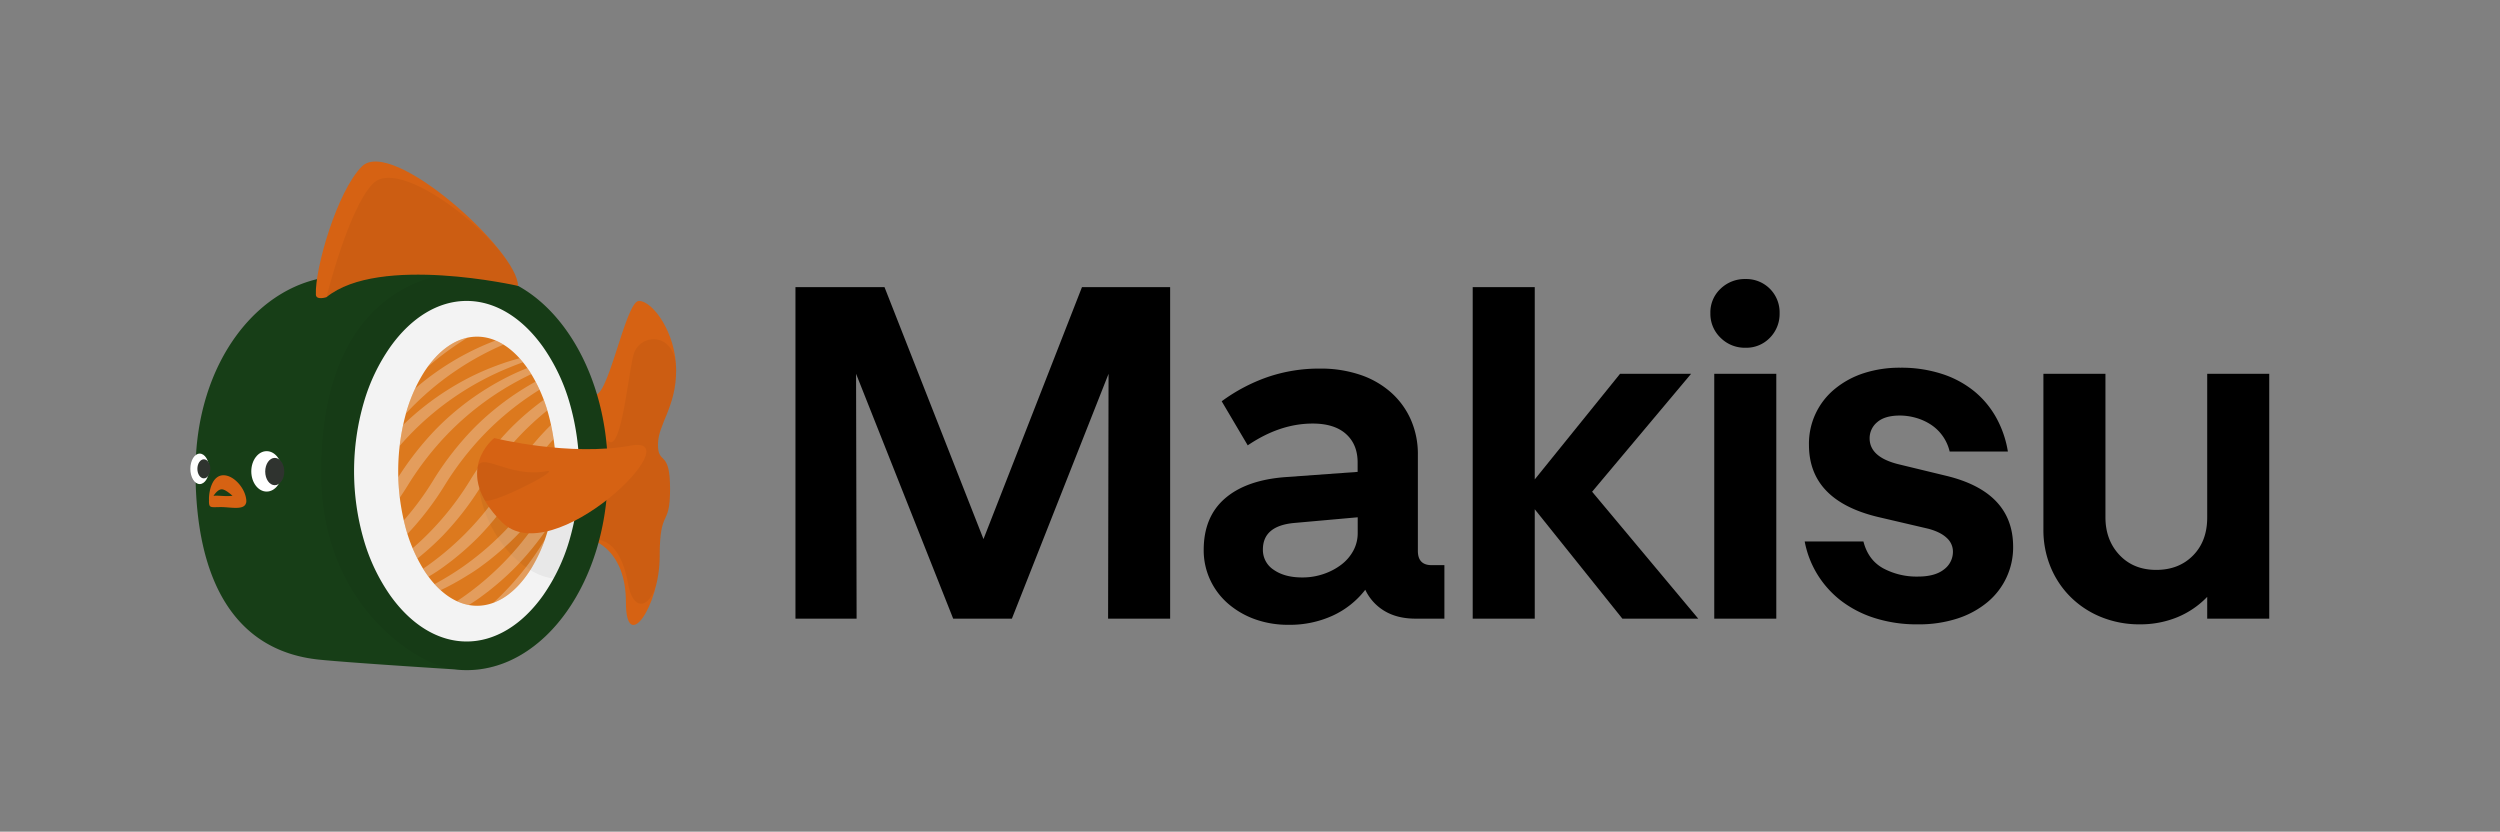 <svg id="Layer_1" data-name="Layer 1" xmlns="http://www.w3.org/2000/svg" xmlns:xlink="http://www.w3.org/1999/xlink" viewBox="0 0 1503.03 500"><rect x="0" y="0" width="1503.03" height="500" fill="#808080" stroke="none"/><defs><style>.cls-1{fill:none;}.cls-2{fill:#ffffff;}.cls-3{fill:#e77f20;}.cls-4{opacity:0.05;}.cls-5{fill:#d66213;}.cls-6{fill:#173E17;}.cls-7{clip-path:url(#clip-path);}.cls-8{fill:#fff;opacity:0.3;}.cls-9{fill:#2f332f;}</style><clipPath id="clip-path"><path class="cls-1" d="M319.09,342.25c-8.92,14.15-20.37,21.95-32.26,21.95s-23.34-7.8-32.26-21.95a94.7,94.7,0,0,1-11-26.08,131.67,131.67,0,0,1,0-65.75,94.63,94.63,0,0,1,11-26.07c8.92-14.16,20.38-21.95,32.26-21.95s23.34,7.79,32.26,21.95a94.33,94.33,0,0,1,11,26.07,131.67,131.67,0,0,1,0,65.75A94.4,94.4,0,0,1,319.09,342.25Z"/></clipPath></defs><title>Lockup</title><ellipse class="cls-2" cx="279.57" cy="283.5" rx="72" ry="105.29"/><path class="cls-3" d="M319.09,342.25c-8.92,14.15-20.37,21.95-32.26,21.95s-23.34-7.8-32.26-21.95a94.7,94.7,0,0,1-11-26.08,131.67,131.67,0,0,1,0-65.75,94.63,94.63,0,0,1,11-26.07c8.92-14.16,20.38-21.95,32.26-21.95s23.34,7.79,32.26,21.95a94.33,94.33,0,0,1,11,26.07,131.67,131.67,0,0,1,0,65.75A94.4,94.4,0,0,1,319.09,342.25Z"/><path class="cls-4" d="M354.48,318.38c0,58.15-67.5,21.83-67.5-36.32C328.57,275.89,354.48,260.23,354.48,318.38Z"/><path class="cls-5" d="M356.31,324.8s20,5.53,20,37.29,20.3,2.08,20.3-27.6,6.25-16.65,6.25-40.6-7.29-14.06-7.29-26.55,10.94-22.39,10.94-44.77-14.06-41.65-22.39-41.65-19.36,64.17-27.83,55.7Z"/><path class="cls-4" d="M356.31,324.8s15.78-4.79,21.37,26.47c3.74,20.91,18.95,12.9,18.95-16.78s6.25-16.65,6.25-40.6-7.29-14.06-7.29-26.55,10.94-22.39,10.94-44.77-20-22.73-25.11-10.93c-3.32,7.64-7.47,61.83-15.94,53.36Z"/><path class="cls-6" d="M280.56,163.7h0s-59.28,1-79,2.45c-45.51,3.36-84,51.09-84,117.15s23.87,108.3,74.67,113.32c17.48,1.73,62.8,4.66,80.79,5.8a60.49,60.49,0,0,0,7.52.48h0c46.9,0,84.92-53.55,84.92-119.6S327.46,163.7,280.56,163.7Zm46,194.2c-12.72,17.91-29.05,27.77-46,27.77s-33.28-9.86-46-27.77a113.09,113.09,0,0,1-15.75-33,148.64,148.64,0,0,1,0-83.2,112.84,112.84,0,0,1,15.75-33c12.72-17.92,29.05-27.78,46-27.78s33.28,9.86,46,27.78a112.84,112.84,0,0,1,15.75,33,148.64,148.64,0,0,1,0,83.2A113.09,113.09,0,0,1,326.56,357.9Z"/><g class="cls-7"><path class="cls-8" d="M342.05,210.76A159.37,159.37,0,0,0,306.15,221a173.67,173.67,0,0,0-60.67,41.35,181.61,181.61,0,0,0-22.39,29.17,181.17,181.17,0,0,1-23.36,30.34,165.39,165.39,0,0,1-14.17,12.95c-2.44,2.06-5,3.93-7.59,5.85s-5.25,3.65-8,5.3a156.53,156.53,0,0,1-34.47,16.22c-12.06,3.86-24.55,6.62-37.15,6.88a156.79,156.79,0,0,0,35.87-10.33,172.05,172.05,0,0,0,32.53-17.65,174.54,174.54,0,0,0,50-53.51,181.8,181.8,0,0,1,23.67-30.14,163.17,163.17,0,0,1,30-23.82,160.35,160.35,0,0,1,16.81-9.09,170.23,170.23,0,0,1,17.74-6.95C317,213.76,329.45,211,342.05,210.76Z"/><path class="cls-8" d="M342.05,195.46a159.9,159.9,0,0,0-35.9,10.26,173.67,173.67,0,0,0-60.67,41.35,181.69,181.69,0,0,0-22.39,29.18,181.09,181.09,0,0,1-23.36,30.33,162.17,162.17,0,0,1-14.17,12.95c-2.44,2.06-5,3.94-7.59,5.86s-5.25,3.64-8,5.29a156.08,156.08,0,0,1-34.47,16.22c-12.06,3.87-24.55,6.63-37.15,6.89a156.81,156.81,0,0,0,35.87-10.34,171.49,171.49,0,0,0,32.53-17.65,174.39,174.39,0,0,0,50-53.5,181.8,181.8,0,0,1,23.67-30.14,162.52,162.52,0,0,1,46.76-32.91,170.3,170.3,0,0,1,17.74-7C317,198.46,329.45,195.73,342.05,195.46Z"/><path class="cls-8" d="M342.05,180.17a159.37,159.37,0,0,0-35.9,10.26,173.67,173.67,0,0,0-60.67,41.35A181.61,181.61,0,0,0,223.09,261a181.17,181.17,0,0,1-23.36,30.34,165.39,165.39,0,0,1-14.17,12.95c-2.44,2.06-5,3.93-7.59,5.85s-5.25,3.65-8,5.3a156.53,156.53,0,0,1-34.47,16.22c-12.06,3.86-24.55,6.62-37.15,6.88a156.79,156.79,0,0,0,35.87-10.33,172.05,172.05,0,0,0,32.53-17.65,174.54,174.54,0,0,0,50-53.51,181.8,181.8,0,0,1,23.67-30.14A162.52,162.52,0,0,1,287.16,194a172.55,172.55,0,0,1,17.74-7C317,183.17,329.45,180.44,342.05,180.17Z"/><path class="cls-8" d="M364.26,210.76A159.23,159.23,0,0,0,328.36,221a175.48,175.48,0,0,0-32.63,17.49,173.36,173.36,0,0,0-28,23.86,181.61,181.61,0,0,0-22.39,29.17,181.23,181.23,0,0,1-23.37,30.34,163.78,163.78,0,0,1-14.16,12.95c-2.44,2.06-5,3.93-7.59,5.85s-5.25,3.65-8,5.3a156.46,156.46,0,0,1-34.46,16.22c-12.06,3.86-24.55,6.62-37.15,6.88a156.79,156.79,0,0,0,35.87-10.33A172.36,172.36,0,0,0,189,341.1a174.66,174.66,0,0,0,50-53.51,181.8,181.8,0,0,1,23.67-30.14,163.17,163.17,0,0,1,29.95-23.82,160.35,160.35,0,0,1,16.81-9.09,170.06,170.06,0,0,1,17.73-6.95C339.17,213.76,351.66,211,364.26,210.76Z"/><path class="cls-8" d="M386.46,210.76A159.14,159.14,0,0,0,350.57,221a173.58,173.58,0,0,0-60.68,41.35,182.19,182.19,0,0,0-22.39,29.17,180.64,180.64,0,0,1-23.36,30.34A165.26,165.26,0,0,1,230,334.83c-2.45,2.06-5,3.93-7.59,5.85s-5.26,3.65-8,5.3a156.53,156.53,0,0,1-34.47,16.22c-12.06,3.86-24.54,6.62-37.14,6.88a156.94,156.94,0,0,0,35.87-10.33,172.67,172.67,0,0,0,32.53-17.65,174.78,174.78,0,0,0,50-53.51,181.74,181.74,0,0,1,23.66-30.14,163.24,163.24,0,0,1,30-23.82,159.35,159.35,0,0,1,16.81-9.09,170.06,170.06,0,0,1,17.73-6.95C361.38,213.76,373.87,211,386.46,210.76Z"/><path class="cls-8" d="M408.67,210.76A159.37,159.37,0,0,0,372.77,221a173.67,173.67,0,0,0-60.67,41.35,181.61,181.61,0,0,0-22.39,29.17,181.17,181.17,0,0,1-23.36,30.34,165.39,165.39,0,0,1-14.17,12.95c-2.44,2.06-5,3.93-7.59,5.85s-5.25,3.65-8,5.3a156.53,156.53,0,0,1-34.47,16.22c-12.06,3.86-24.55,6.62-37.15,6.88a156.79,156.79,0,0,0,35.87-10.33,172.05,172.05,0,0,0,32.53-17.65,174.54,174.54,0,0,0,50-53.51A181.8,181.8,0,0,1,307,257.45a163.17,163.17,0,0,1,30-23.82,160.35,160.35,0,0,1,16.81-9.09,170.23,170.23,0,0,1,17.74-6.95C383.59,213.76,396.07,211,408.67,210.76Z"/><path class="cls-8" d="M453.08,210.76A159.14,159.14,0,0,0,417.19,221a173.58,173.58,0,0,0-60.68,41.35,182.19,182.19,0,0,0-22.39,29.17,180.64,180.64,0,0,1-23.36,30.34,165.26,165.26,0,0,1-14.16,12.95c-2.45,2.06-5,3.93-7.59,5.85s-5.26,3.65-8,5.3a156.53,156.53,0,0,1-34.47,16.22c-12.06,3.86-24.54,6.62-37.14,6.88a156.94,156.94,0,0,0,35.87-10.33,172.67,172.67,0,0,0,32.53-17.65,174.78,174.78,0,0,0,50-53.51,181.74,181.74,0,0,1,23.66-30.14,163.24,163.24,0,0,1,30-23.82,159.35,159.35,0,0,1,16.81-9.09,170.06,170.06,0,0,1,17.73-6.95C428,213.76,440.49,211,453.08,210.76Z"/><path class="cls-8" d="M453.08,229a159.14,159.14,0,0,0-35.89,10.26,173.58,173.58,0,0,0-60.68,41.35,181.83,181.83,0,0,0-22.39,29.18,180.57,180.57,0,0,1-23.36,30.33,163.64,163.64,0,0,1-14.16,12.95c-2.45,2.06-5,3.94-7.59,5.86s-5.26,3.64-8,5.29a156.53,156.53,0,0,1-34.47,16.22c-12.06,3.86-24.54,6.63-37.14,6.89A157,157,0,0,0,245.28,377a172.1,172.1,0,0,0,32.53-17.65,174.55,174.55,0,0,0,50-53.51,182.15,182.15,0,0,1,23.66-30.14,163.66,163.66,0,0,1,30-23.82,159.27,159.27,0,0,1,16.81-9.08,167.94,167.94,0,0,1,17.73-7C428,232,440.49,229.25,453.08,229Z"/><path class="cls-8" d="M453.08,247.2a159.16,159.16,0,0,0-35.89,10.27,173.38,173.38,0,0,0-60.68,41.34A182.27,182.27,0,0,0,334.12,328a180.57,180.57,0,0,1-23.36,30.33,162.05,162.05,0,0,1-14.16,12.95c-2.45,2.06-5,3.94-7.59,5.86s-5.26,3.64-8,5.29a156.08,156.08,0,0,1-34.47,16.22c-12.06,3.87-24.54,6.63-37.14,6.89a157,157,0,0,0,35.87-10.34,172.1,172.1,0,0,0,32.53-17.65,174.63,174.63,0,0,0,50-53.5,181.74,181.74,0,0,1,23.66-30.14,163.29,163.29,0,0,1,30-23.83A161.12,161.12,0,0,1,398.2,261a170.13,170.13,0,0,1,17.73-7C428,250.2,440.49,247.47,453.08,247.2Z"/><path class="cls-8" d="M430.88,210.76A159.23,159.23,0,0,0,395,221a175.48,175.48,0,0,0-32.63,17.49,173.36,173.36,0,0,0-28,23.86,181.61,181.61,0,0,0-22.39,29.17,181.23,181.23,0,0,1-23.37,30.34,163.78,163.78,0,0,1-14.16,12.95c-2.44,2.06-5,3.93-7.59,5.85s-5.25,3.65-8,5.3a156.46,156.46,0,0,1-34.46,16.22c-12.06,3.86-24.55,6.62-37.15,6.88a156.79,156.79,0,0,0,35.87-10.33A172.36,172.36,0,0,0,255.6,341.1a174.66,174.66,0,0,0,50-53.51,181.8,181.8,0,0,1,23.67-30.14,163.17,163.17,0,0,1,29.95-23.82A160.35,160.35,0,0,1,376,224.54a170.06,170.06,0,0,1,17.73-6.95C405.79,213.76,418.28,211,430.88,210.76Z"/></g><path class="cls-5" d="M148.09,301.25v-.07a7.76,7.76,0,0,0-.12-1.37c-.93-6.54-7.41-14.08-13.62-14.08-6.71,0-8.72,9.25-8.72,14.29a5.71,5.71,0,0,0,.05.83,3.26,3.26,0,0,0-.05.33c0,4.54,1.11,3.69,7.31,3.69,5.65,0,13.56,2,14.92-2.26a2.88,2.88,0,0,0,.23-1.26Zm-19.75-3.13c1.31-1.9,3-3.93,5-3.93,1.68,0,4.08,1.84,6.45,3.86a23.59,23.59,0,0,1-3,.21C133.43,298.26,130.4,297.8,128.34,298.12Z"/><path class="cls-4" d="M280.56,163.7h0s-87.47-4.11-87.47,120.42c0,83.28,62,117.16,80,118.3a60.49,60.49,0,0,0,7.52.48h0c46.9,0,84.92-53.55,84.92-119.6S327.46,163.7,280.56,163.7Z"/><path class="cls-5" d="M196.26,178.68s-6.19,2-6.35-1.5c-.72-15.74,12.87-62.33,27.63-77.09,18-18,93.89,50.64,93.89,71.78C311.43,171.87,228,152.81,196.26,178.68Z"/><path class="cls-4" d="M196.26,178.68s13.29-53.63,28.05-68.39c18-18,87.12,40.44,87.12,61.58C311.43,171.87,228.66,152.6,196.26,178.68Z"/><path class="cls-5" d="M297.16,263.36s45.26,11.31,82.22,4.52-47.14,76.56-77.69,46S297.16,263.36,297.16,263.36Z"/><path class="cls-4" d="M328.43,283.3c11.1-2.09-34.8,21.45-37.12,17.29-3.93-7-4.89-13.28-4.33-18.53C288.22,270.22,305.56,287.59,328.43,283.3Z"/><ellipse class="cls-2" cx="120.08" cy="281.87" rx="5.64" ry="9.16"/><ellipse class="cls-2" cx="160.32" cy="283.39" rx="9.24" ry="12.15"/><ellipse class="cls-9" cx="122.56" cy="281.87" rx="3.89" ry="5.73"/><ellipse class="cls-9" cx="165.18" cy="283.5" rx="5.73" ry="8.21"/><path d="M478.24,371.94V172.62h53.53L591.28,324.1,650.5,172.62h53V371.94h-37.3l.28-147.21L608.36,371.94h-35.3L514.68,224.73,515,371.94Z"/><path d="M723.68,330.65q0-19.92,12.81-31t36.45-12.82l43.28-3.13V278q0-10.82-7-17.09t-20.07-6.26q-19.65,0-39,13.1L734.5,241.25A104.51,104.51,0,0,1,762,226.72a95.74,95.74,0,0,1,31.75-5.12,73.67,73.67,0,0,1,23.91,3.7,53.46,53.46,0,0,1,18.51,10.54,47.65,47.65,0,0,1,12,16.37,51.29,51.29,0,0,1,4.27,21.21v57.8q0,8.55,8.26,8.55h7.69v32.17H851q-10.83,0-18.51-4.55a29.36,29.36,0,0,1-11.67-12.82,52.28,52.28,0,0,1-19.51,15.52,61.88,61.88,0,0,1-26.62,5.55,58.58,58.58,0,0,1-20.36-3.41,51,51,0,0,1-16.09-9.4,42.78,42.78,0,0,1-10.68-14.24A42,42,0,0,1,723.68,330.65Zm35.59-.28a14.18,14.18,0,0,0,6.55,12.24q6.55,4.56,17.09,4.56a38.88,38.88,0,0,0,13-2.14,37,37,0,0,0,10.68-5.69,26.15,26.15,0,0,0,7.12-8.4,22.17,22.17,0,0,0,2.56-10.54V311l-38.15,3.41Q759.27,316.13,759.27,330.37Z"/><path d="M922.71,172.62V288.23L974,224.73h42.71l-59.51,70.9L1021,371.94H975.39l-52.68-65.77v65.77h-37.3V172.62Z"/><path d="M1049.42,209.07a20.56,20.56,0,0,1-15-6,19.88,19.88,0,0,1-6.12-14.81,19.41,19.41,0,0,1,6.12-14.66,20.85,20.85,0,0,1,15-5.84,20,20,0,0,1,20.5,20.5,20.38,20.38,0,0,1-5.84,14.81A19.62,19.62,0,0,1,1049.42,209.07Zm18.51,162.87h-37.3V224.73h37.3Z"/><path d="M1153.06,375.36a83.24,83.24,0,0,1-26.19-3.85A65.79,65.79,0,0,1,1106.65,361a59.11,59.11,0,0,1-14.1-15.8,58.4,58.4,0,0,1-7.54-19.65h35.31q2.84,11.1,11.81,16.09a42.43,42.43,0,0,0,20.93,5q10.26,0,15.66-4.27a13.21,13.21,0,0,0,5.41-10.82,11,11,0,0,0-3.7-8.12q-3.71-3.56-11.1-5.55l-30.47-7.12q-41.29-10-41.29-43.28a42.47,42.47,0,0,1,15.66-33.74,53.05,53.05,0,0,1,17.37-9.4,70,70,0,0,1,21.93-3.27,79,79,0,0,1,25.34,3.84,59.65,59.65,0,0,1,19.5,10.68,54.91,54.91,0,0,1,13.1,16.09,62.67,62.67,0,0,1,6.69,19.79h-35a26.59,26.59,0,0,0-11.82-16.52,33,33,0,0,0-8.82-3.84,35.31,35.31,0,0,0-9.26-1.28q-9.12,0-13.67,4a12.45,12.45,0,0,0-4.55,9.69q0,11.39,17.65,15.66l28.19,6.83q40.42,9.69,40.44,42.71A42.78,42.78,0,0,1,1194.92,362,54.51,54.51,0,0,1,1177,371.8,74.62,74.62,0,0,1,1153.06,375.36Z"/><path d="M1228.52,224.73h37.3V311q0,13.67,8.4,22.63t22.07,9q13.67,0,22.21-8.68T1327,311V224.73h37.3V371.94H1327v-13.1A52.72,52.72,0,0,1,1309,371.09a58.42,58.42,0,0,1-22.36,4.27,60.78,60.78,0,0,1-23.49-4.42,55.66,55.66,0,0,1-18.36-12.1,54.55,54.55,0,0,1-12-18.08,58.18,58.18,0,0,1-4.27-22.35Z"/></svg>
